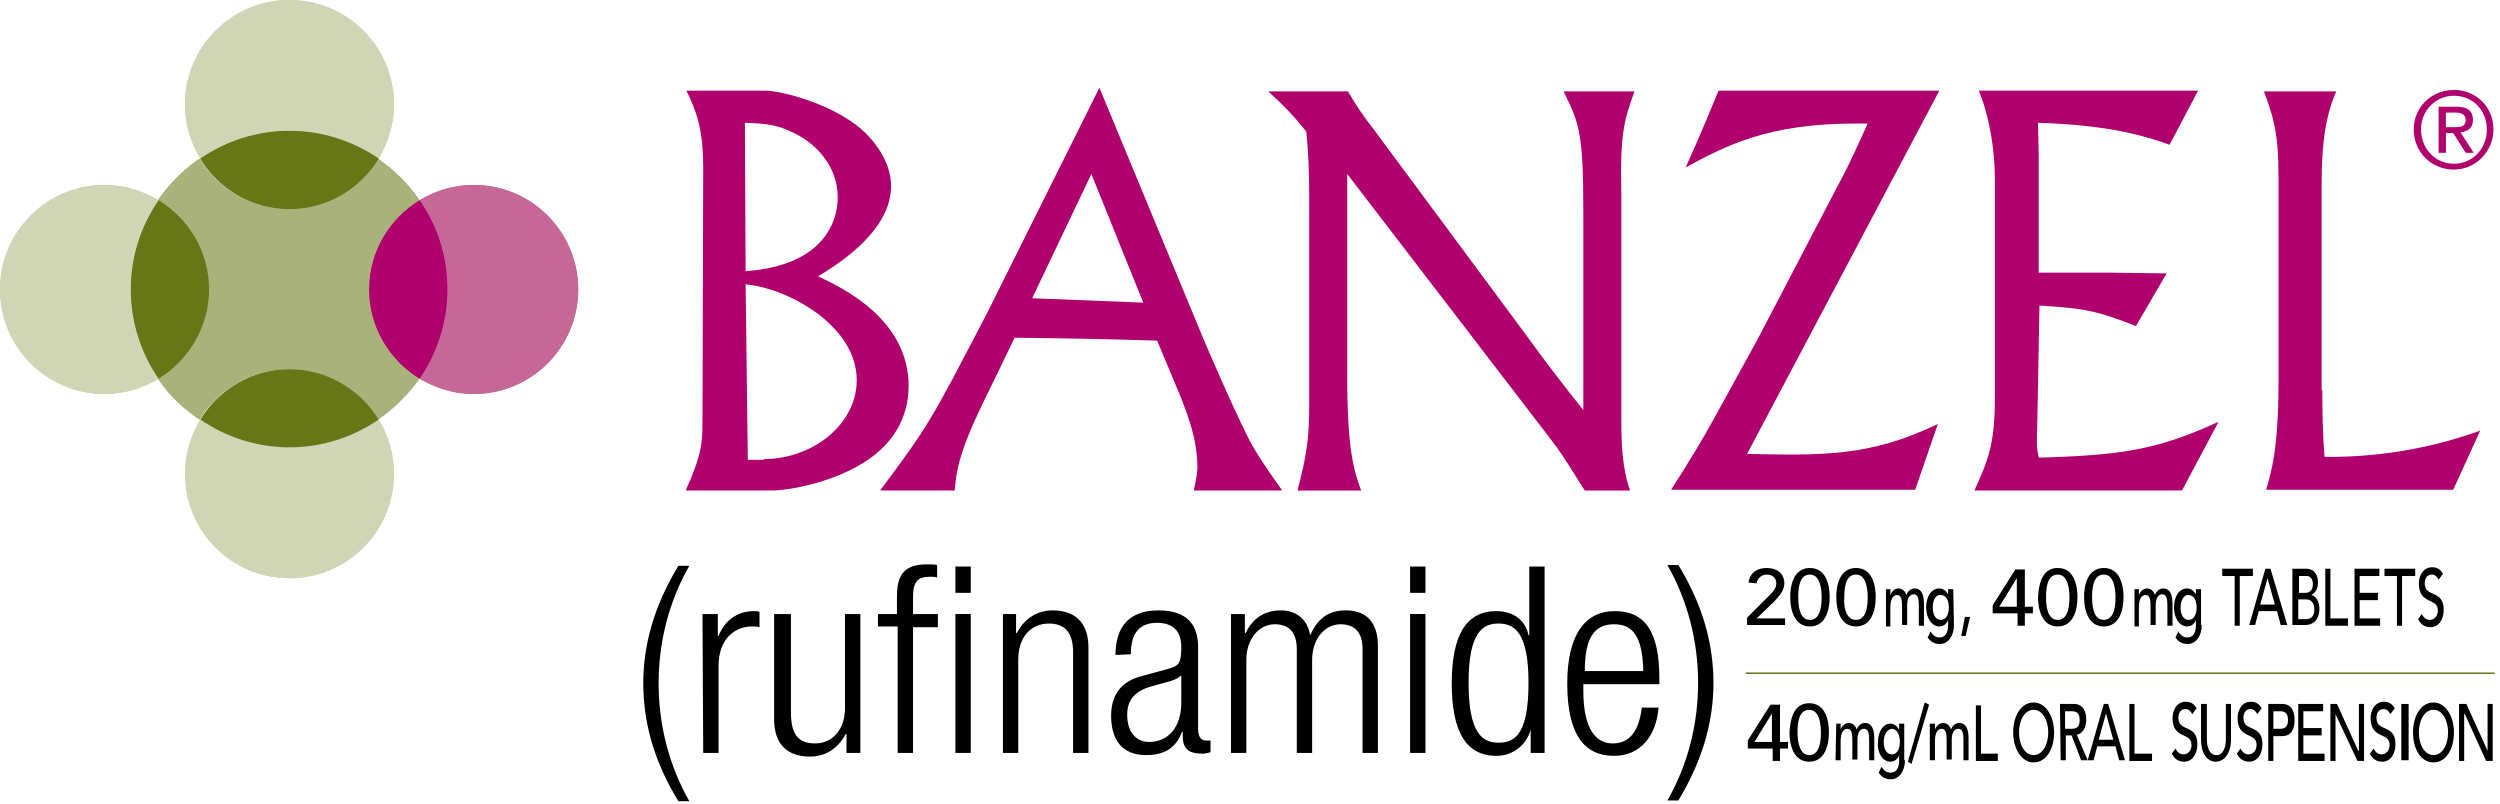 <?xml version="1.0" encoding="utf-8"?>
<!-- Generator: Adobe Illustrator 22.1.0, SVG Export Plug-In . SVG Version: 6.00 Build 0)  -->
<svg version="1.1" id="Layer_1" xmlns="http://www.w3.org/2000/svg" xmlns:xlink="http://www.w3.org/1999/xlink" x="0px" y="0px"
	 viewBox="0 0 342 110" style="enable-background:new 0 0 342 110;" xml:space="preserve">
<style type="text/css">
	.st0{fill:#C56898;}
	.st1{fill:#CFD5B5;}
	.st2{fill:#A9B27B;}
	.st3{fill:#AF006E;}
	.st4{fill:#677718;}
	.st5{fill:none;stroke:#677718;stroke-width:0.205;stroke-linecap:round;}
</style>
<path id="Shape" class="st0" d="M57.4,27.4c2.4,3.5,3.8,7.7,3.8,12.2s-1.4,8.7-3.8,12.2c2.2,1.3,4.7,2.1,7.4,2.1
	c7.9,0,14.3-6.4,14.3-14.3s-6.4-14.3-14.3-14.3C62.1,25.3,59.5,26.1,57.4,27.4z"/>
<path id="Shape_1_" class="st1" d="M21.7,27.4c-2.2-1.3-4.7-2.1-7.4-2.1C6.4,25.3,0,31.7,0,39.6s6.4,14.3,14.3,14.3
	c2.7,0,5.3-0.8,7.4-2.1c-2.4-3.5-3.8-7.7-3.8-12.2C17.9,35,19.3,30.8,21.7,27.4"/>
<path id="Shape_2_" class="st2" d="M57.4,27.4c-1.5-2.2-3.4-4.1-5.7-5.7c-2.5,4.1-7,6.9-12.2,6.9s-9.7-2.8-12.2-6.9
	c-2.2,1.5-4.1,3.4-5.7,5.7c4.1,2.5,6.9,7,6.9,12.2s-2.8,9.7-6.9,12.2c1.5,2.2,3.4,4.1,5.7,5.6c2.5-4.1,7-6.9,12.2-6.9
	s9.7,2.8,12.2,6.9c2.2-1.5,4.1-3.4,5.7-5.6c-4.1-2.5-6.9-7.1-6.9-12.2C50.5,34.4,53.3,29.9,57.4,27.4z"/>
<path id="Shape_3_" class="st3" d="M57.4,27.4c-4.1,2.5-6.9,7-6.9,12.2s2.8,9.7,6.9,12.2c2.4-3.5,3.8-7.7,3.8-12.2
	C61.2,35,59.8,30.8,57.4,27.4"/>
<path id="Shape_4_" class="st4" d="M28.6,39.6c0-5.2-2.8-9.7-6.9-12.2c-2.4,3.5-3.8,7.7-3.8,12.2s1.4,8.7,3.8,12.2
	C25.8,49.3,28.6,44.7,28.6,39.6"/>
<path id="Shape_5_" class="st1" d="M51.8,21.7c1.3-2.2,2.1-4.7,2.1-7.4C53.9,6.4,47.5,0,39.6,0S25.3,6.4,25.3,14.3
	c0,2.7,0.8,5.2,2.1,7.4c3.5-2.4,7.7-3.8,12.2-3.8S48.3,19.3,51.8,21.7"/>
<path id="Shape_6_" class="st4" d="M39.6,28.6c5.2,0,9.7-2.8,12.2-6.9c-3.5-2.4-7.7-3.8-12.2-3.8s-8.7,1.4-12.2,3.8
	C29.9,25.8,34.4,28.6,39.6,28.6"/>
<path id="Shape_7_" class="st1" d="M27.4,57.4c-1.3,2.2-2.1,4.7-2.1,7.4c0,7.9,6.4,14.3,14.3,14.3s14.3-6.4,14.3-14.3
	c0-2.7-0.8-5.3-2.1-7.4c-3.5,2.4-7.7,3.8-12.2,3.8C35,61.2,30.8,59.8,27.4,57.4"/>
<path id="Shape_8_" class="st0" d="M57.4,27.4c2.4,3.5,3.8,7.7,3.8,12.2s-1.4,8.7-3.8,12.2c2.2,1.3,4.7,2.1,7.4,2.1
	c7.9,0,14.3-6.4,14.3-14.3s-6.4-14.3-14.3-14.3C62.1,25.3,59.5,26.1,57.4,27.4z"/>
<path id="Shape_9_" class="st1" d="M21.7,27.4c-2.2-1.3-4.7-2.1-7.4-2.1C6.4,25.3,0,31.7,0,39.6s6.4,14.3,14.3,14.3
	c2.7,0,5.3-0.8,7.4-2.1c-2.4-3.5-3.8-7.7-3.8-12.2C17.9,35,19.3,30.8,21.7,27.4"/>
<path id="Shape_10_" class="st2" d="M57.4,27.4c-1.5-2.2-3.4-4.1-5.7-5.7c-2.5,4.1-7,6.9-12.2,6.9s-9.7-2.8-12.2-6.9
	c-2.2,1.5-4.1,3.4-5.7,5.7c4.1,2.5,6.9,7,6.9,12.2s-2.8,9.7-6.9,12.2c1.5,2.2,3.4,4.1,5.7,5.6c2.5-4.1,7-6.9,12.2-6.9
	s9.7,2.8,12.2,6.9c2.2-1.5,4.1-3.4,5.7-5.6c-4.1-2.5-6.9-7.1-6.9-12.2C50.5,34.4,53.3,29.9,57.4,27.4z"/>
<path id="Shape_11_" class="st3" d="M57.4,27.4c-4.1,2.5-6.9,7-6.9,12.2s2.8,9.7,6.9,12.2c2.4-3.5,3.8-7.7,3.8-12.2
	C61.2,35,59.8,30.8,57.4,27.4"/>
<path id="Shape_12_" class="st4" d="M28.6,39.6c0-5.2-2.8-9.7-6.9-12.2c-2.4,3.5-3.8,7.7-3.8,12.2s1.4,8.7,3.8,12.2
	C25.8,49.3,28.6,44.7,28.6,39.6"/>
<path id="Shape_13_" class="st1" d="M51.8,21.7c1.3-2.2,2.1-4.7,2.1-7.4C53.9,6.4,47.5,0,39.6,0S25.3,6.4,25.3,14.3
	c0,2.7,0.8,5.2,2.1,7.4c3.5-2.4,7.7-3.8,12.2-3.8S48.3,19.3,51.8,21.7"/>
<path id="Shape_14_" class="st4" d="M39.6,28.6c5.2,0,9.7-2.8,12.2-6.9c-3.5-2.4-7.7-3.8-12.2-3.8s-8.7,1.4-12.2,3.8
	C29.9,25.8,34.4,28.6,39.6,28.6"/>
<path id="Shape_15_" class="st1" d="M27.4,57.4c-1.3,2.2-2.1,4.7-2.1,7.4c0,7.9,6.4,14.3,14.3,14.3s14.3-6.4,14.3-14.3
	c0-2.7-0.8-5.3-2.1-7.4c-3.5,2.4-7.7,3.8-12.2,3.8C35,61.2,30.8,59.8,27.4,57.4"/>
<path id="Shape_16_" class="st4" d="M39.6,50.5c-5.2,0-9.7,2.8-12.2,6.9c3.5,2.4,7.7,3.8,12.2,3.8s8.7-1.4,12.2-3.8
	C49.3,53.3,44.7,50.5,39.6,50.5"/>
<path id="Shape_17_" class="st3" d="M104.5,62.8c6.6,0,12.7-4.7,12.7-10.8c0-7.5-9.5-12.6-15.2-13.1l0.3,24h2.2V62.8z M102,37.1
	c10.9-0.8,12.6-7,12.6-10.1c0-4.6-3.4-7.7-6.4-9c-1.9-0.9-3.3-1.1-6.3-1.2L102,37.1z M96.2,23.1c0-4.7-0.6-7.3-2.3-10.7h10.8
	c2.1,0,9.9,1.9,13.9,6c3,3.1,3.3,5.9,3.3,7c0,5-4.6,9.2-10,12.4c3.2,1.5,12.4,5.8,12.4,15c0,2.4-0.7,5.6-3.4,8.3
	c-4.4,4.5-12.6,6-15.3,6H93.8c2.3-5.1,2.3-6.7,2.3-9.8L96.2,23.1L96.2,23.1z"/>
<path id="Shape_18_" class="st3" d="M156.4,41.4l-7.1-17.6l-8.1,17L156.4,41.4z M163.9,44.6c1.5,3.7,6,13.9,7.4,16.3
	c0.5,0.9,1.4,2.4,4.1,6.2h-12.1c0.5-2.1,0.5-2.8,0.5-3.2c0-3.8-1.3-7-2.2-9.4l-3.3-7.9c-6.6-0.2-10.8-0.3-19.5-0.4l-3,6.2
	c-4.1,8.2-4.9,11-5.2,14.7h-10.2c6.7-9,6.9-9.4,14.7-24.4L150.4,12L163.9,44.6z"/>
<path id="Shape_19_" class="st3" d="M208.6,45.6c2.6,3.6,5.2,7,8,10.5V28.9c0-10.9-0.6-12.1-2.7-16.4h9.7c-1.4,3.9-2,5.7-1.8,14.1
	v31c0,2.8,0.1,6.5,1.2,9.5h-6.2c-1.5-2.3-2.8-4.6-4.5-6.8l-28-36.5v27.8c0,10.2,1,13,1.9,15.5h-8.7c1.3-5,1.6-7.2,1.6-11.9V27
	c0-3.3-0.1-6.1-0.4-9c-1.6-2-2.8-3.3-5.2-5.5h10.9c1.2,2,1.6,2.7,3.6,5.3L208.6,45.6z"/>
<path id="Shape_20_" class="st3" d="M239,62.1c10.2,0.2,16.8,0.4,26.1-4.1l-3.1,9h-33.4c2.2-3.4,4.4-7,6.3-10.5l5.6-10.2L251.1,26
	c1.6-3,2-3.8,4.4-9.1h-1.7c-12.1,0-17.8,3.1-23.2,6c2-4.4,3.8-8.8,4.5-10.5h30.2L239,62.1z"/>
<path id="Shape_21_" class="st3" d="M296.8,19.8c-3.1-1.1-8-2.7-18-3l0.1,4.6v15.9h9.9l7.6,0.1l-4.2,7.2c-5.4-2.1-6.9-2.4-13.2-2.8
	L278.7,58c-0.1,2.8-0.1,3.1,0.2,4.6c11.7-0.3,16.5-1.2,24.6-4.9l-5,9.4h-28.4c1.8-4,2.8-6.2,2.8-12.6v-30c0-3.8-0.7-8.5-2.2-12.1h30
	L296.8,19.8z"/>
<path id="Shape_22_" class="st3" d="M317.7,53.4c0,2.2,0,5.5,0.3,9.1c8.7,0.1,16.1-1.7,21.3-3.6l-3.7,8.1H310
	c0.7-2.3,1.7-5.6,1.7-14.8V24c0-6-0.8-8.3-2-11.5h9.9c-1.8,4.1-2,8.6-2,13.1v27.8H317.7z"/>
<path id="Shape_23_" d="M94.3,77.4c-2.8,4.9-4.2,10.4-4.2,16.1c0,5.6,1.4,11.2,4.2,16.1h-1.5c-3.5-5.7-4.8-11.1-4.8-16.1
	s1.3-10.3,4.8-16.1H94.3z"/>
<path id="Shape_24_" d="M96.1,84h2.1v3h0.1c0.8-2.1,2.6-3.4,4.8-3.4c0.3,0,0.5,0,0.8,0.1v2.1c-0.4-0.1-0.7-0.1-1-0.1
	c-2.4,0-4.6,1.7-4.6,5.4V103h-2.1L96.1,84L96.1,84z"/>
<path id="Shape_25_" d="M106.1,84h2.1v13.4c0,3.1,1,4.3,3.3,4.3c2.4,0,4.1-1.9,4.1-4.9V84h2.1v19h-1.9v-2.6h-0.1
	c-1.1,2.1-2.9,3.1-4.9,3.1c-2.9,0-4.9-1.5-4.9-5.1V84H106.1z"/>
<path id="Shape_26_" d="M122.7,85.7h-2.6V84h2.6v-2.2c0-2.6,0.5-4.6,4.1-4.6c0.6,0,1,0,1.4,0.1V79c-0.3-0.1-0.6-0.1-1-0.1
	c-1.6,0-2.3,0.6-2.3,2.8V84h3.4v1.8h-3.4V103h-2.1V85.7H122.7z"/>
<path id="Shape_27_" d="M130.7,103h2.1V84h-2.1V103z M130.7,81.1h2.1v-3.6h-2.1V81.1z"/>
<g id="Group_1_" transform="translate(137, 83)">
	<path id="Shape_28_" d="M0.1,1H2v2.6h0.1C3.2,1.5,5,0.5,7,0.5c2.9,0,4.9,1.5,4.9,5.1V20H9.8V6.2c0-2.6-1.1-3.9-3.3-3.9
		C4,2.3,2.3,4.2,2.3,7.2V20H0.2V1H0.1z"/>
	<path id="Shape_29_" d="M24.7,9.2L24.7,9.2c-0.3,0.6-1.5,1-2.4,1.2l-1.8,0.5c-2.1,0.6-3.3,1.7-3.3,3.9s1.1,3.7,3,3.7
		c2.6,0,4.4-2,4.4-5.4V9.2H24.7z M15.6,6.6c0-3.9,1.9-6.1,5.9-6.1c3.9,0,5.4,2,5.4,5v11.2c0,1.1,0.4,1.6,1.1,1.6h0.6v1.6
		c-0.4,0.1-0.7,0.2-1,0.2c-1.7,0-2.8-0.4-2.8-2.4v-0.6h-0.1c-0.9,2.5-2.8,3.2-4.9,3.2c-3.3,0-4.8-2.1-4.8-5.4c0-2.5,1.1-4.5,3.8-5.3
		l4-1.1c1.5-0.4,1.8-0.8,1.8-3c0-2.4-1.4-3.3-3.3-3.3c-2.5,0-3.6,1.5-3.6,4.3L15.6,6.6L15.6,6.6z"/>
	<path id="Shape_30_" d="M31.4,1h1.9v2.6h0.1c1-2.1,2.7-3.1,4.8-3.1c2.3,0,3.7,1.4,4,3.3h0.1c0.9-2.1,2.4-3.3,4.8-3.3
		c2.7,0,4.4,1.5,4.4,4.9V20h-2.1V5.8c0-2.2-1-3.4-3-3.4c-2.1,0-3.9,1.9-3.9,4.9V20h-2.1V5.8c0-2.2-1-3.4-3-3.4
		c-2.1,0-3.9,1.9-3.9,4.9V20h-2.1V1L31.4,1z"/>
</g>
<path id="Shape_31_" d="M192.9,103h2.1V84h-2.1V103z M192.9,81.1h2.1v-3.6h-2.1V81.1z"/>
<g id="Group_2_" transform="translate(198, 12)">
	<path id="Shape_32_" d="M7,89.6c2.2,0,4.1-1.1,4.1-8.2c0-7-2-8.1-4.1-8.1s-4.1,1.1-4.1,8.1C2.9,88.5,4.9,89.6,7,89.6L7,89.6z
		 M11.4,87.8L11.4,87.8c-0.6,2.2-2.5,3.6-4.7,3.6c-4.2,0-6.1-3.4-6.1-9.9s1.9-9.9,6.1-9.9c2.4,0,4,1.3,4.4,3.3h0.1v-9.4h2.1V91h-1.9
		V87.8z"/>
	<path id="Shape_33_" d="M26.8,79.8c-0.1-4.7-1.4-6.4-4-6.4s-4,1.7-4,6.4H26.8z M28.9,84.7c-0.3,4-2.5,6.7-6.1,6.7
		c-4,0-6.4-2.8-6.4-9.9c0-6.6,2.4-9.9,6.5-9.9c4.2,0,6.1,2.9,6.1,9.2v0.8H18.6v0.9c0,5.5,1.9,7.2,4,7.2c2.3,0,3.6-1.6,4-4.9h2.3
		V84.7z"/>
	<path id="Shape_34_" d="M30.1,97.5c2.8-4.9,4.2-10.4,4.2-16.1c0-5.6-1.4-11.2-4.2-16.1h1.5c3.5,5.7,4.8,11.1,4.8,16.1
		s-1.3,10.3-4.8,16.1H30.1z"/>
	<path id="Shape_35_" class="st3" d="M136.6,5.4h1c0.9,0,1.7,0,1.7-1c0-0.8-0.7-1-1.4-1h-1.3V5.4z M135.6,2.6h2.5
		c1.5,0,2.2,0.6,2.2,1.8c0,1.1-0.7,1.6-1.7,1.7l1.8,2.8h-1.1l-1.7-2.7h-1v2.7h-1V2.6z M137.7,10.4c2.5,0,4.5-2,4.5-4.7
		c0-2.6-1.9-4.6-4.5-4.6c-2.5,0-4.5,2-4.5,4.6C133.2,8.4,135.2,10.4,137.7,10.4L137.7,10.4z M137.7,0.3c3,0,5.4,2.3,5.4,5.4
		s-2.5,5.5-5.4,5.5c-3,0-5.5-2.3-5.5-5.5C132.2,2.6,134.7,0.3,137.7,0.3L137.7,0.3z"/>
</g>
<path id="Shape_36_" class="st5" d="M341.2,92.1H238.9"/>
<g id="Group_3_" transform="translate(239, 77)">
	<path id="Shape_37_" d="M0,7.5l3.1-3.1C3.5,4,4,3.5,4,2.8C4,2,3.4,1.6,2.7,1.6S1.4,2.1,1.3,2.8L0.2,2.7c0.2-1.4,1.2-2,2.5-2
		s2.4,0.7,2.4,2.1c0,1-0.7,1.7-1.3,2.4L1.3,7.6h3.9v0.9H0V7.5z"/>
	<path id="Shape_38_" d="M8.6,7.8c1.5,0,1.6-2.1,1.6-3.1c0-1.1-0.2-3.1-1.6-3.1C7.1,1.6,7,3.6,7,4.7C7,5.7,7.1,7.8,8.6,7.8 M8.6,0.7
		c2.2,0,2.7,2.3,2.7,4c0,1.6-0.5,4-2.7,4s-2.7-2.4-2.7-4C5.9,3,6.4,0.7,8.6,0.7"/>
	<path id="Shape_39_" d="M14.9,7.8c1.5,0,1.6-2.1,1.6-3.1c0-1.1-0.2-3.1-1.6-3.1c-1.5,0-1.6,2-1.6,3.1C13.2,5.7,13.4,7.8,14.9,7.8
		 M14.9,0.7c2.2,0,2.7,2.3,2.7,4c0,1.6-0.5,4-2.7,4s-2.7-2.4-2.7-4C12.2,3,12.7,0.7,14.9,0.7"/>
	<path id="Shape_40_" d="M19,3.6h0.6v0.8l0,0c0.1-0.3,0.5-0.9,1.1-0.9c0.5,0,0.9,0.3,1.1,0.9c0.2-0.6,0.7-0.9,1.1-0.9
		c1.1,0,1.3,1.1,1.3,2.2v2.9h-0.7V5.8c0-0.8-0.1-1.5-0.7-1.5c-0.6,0-0.9,0.6-0.9,1.5v2.7h-0.7V6c0-1-0.1-1.6-0.7-1.6
		c-0.5,0-0.9,0.5-0.9,1.7v2.6H19V3.6z"/>
	<path id="Shape_41_" d="M25.4,6.1c0,1,0.4,1.7,1.1,1.7s1.1-0.7,1.1-1.7s-0.4-1.7-1.1-1.7C25.8,4.3,25.4,5.1,25.4,6.1L25.4,6.1z
		 M28.3,8.5c0,1.5-0.8,2.6-1.9,2.6c-0.7,0-1.2-0.2-1.7-0.9l0.4-0.8c0.3,0.5,0.7,0.8,1.2,0.8c1,0,1.2-0.9,1.2-1.7V7.8l0,0
		c-0.2,0.6-0.7,0.9-1.2,0.9c-1,0-1.8-1.1-1.8-2.6s0.7-2.6,1.8-2.6c0.5,0,0.9,0.3,1.2,0.8l0,0V3.6h0.7L28.3,8.5L28.3,8.5z"/>
</g>
<polygon id="Shape_42_" points="268.8,84.4 268.3,87 268.9,87 269.5,84.4 "/>
<path id="Shape_43_" d="M275.9,79.1L275.9,79.1l-2.4,3.9h2.4V79.1z M275.9,83.9h-3.3v-1.1l3.1-4.9h1.3V83h1.1v0.9H277v1.7h-1v-1.7
	H275.9z"/>
<g id="Group_4_" transform="translate(278, 77)">
	<path id="Shape_44_" d="M3.5,7.8c1.5,0,1.6-2.1,1.6-3.1c0-1.1-0.2-3.1-1.6-3.1c-1.5,0-1.6,2-1.6,3.1C1.9,5.7,2,7.8,3.5,7.8
		 M3.5,0.7c2.2,0,2.7,2.3,2.7,4c0,1.6-0.5,4-2.7,4s-2.7-2.4-2.7-4C0.9,3,1.3,0.7,3.5,0.7"/>
	<path id="Shape_45_" d="M9.8,7.8c1.5,0,1.6-2.1,1.6-3.1c0-1.1-0.2-3.1-1.6-3.1c-1.5,0-1.6,2-1.6,3.1C8.2,5.7,8.3,7.8,9.8,7.8
		 M9.8,0.7c2.2,0,2.7,2.3,2.7,4c0,1.6-0.5,4-2.7,4s-2.7-2.4-2.7-4C7.1,3,7.6,0.7,9.8,0.7"/>
	<path id="Shape_46_" d="M14,3.6h0.6v0.8l0,0c0.1-0.3,0.5-0.9,1.1-0.9c0.5,0,0.9,0.3,1.1,0.9c0.2-0.6,0.7-0.9,1.1-0.9
		c1.1,0,1.3,1.1,1.3,2.2v2.9h-0.7V5.8c0-0.8-0.1-1.5-0.7-1.5c-0.6,0-0.9,0.6-0.9,1.5v2.7h-0.7V6c0-1-0.1-1.6-0.7-1.6
		c-0.5,0-0.9,0.5-0.9,1.7v2.6H14V3.6z"/>
	<path id="Shape_47_" d="M20.3,6.1c0,1,0.4,1.7,1.1,1.7c0.7,0,1.1-0.7,1.1-1.7s-0.4-1.7-1.1-1.7C20.8,4.3,20.3,5.1,20.3,6.1
		L20.3,6.1z M23.2,8.5c0,1.5-0.8,2.6-1.9,2.6c-0.7,0-1.2-0.2-1.7-0.9L20,9.4c0.3,0.5,0.7,0.8,1.2,0.8c1,0,1.2-0.9,1.2-1.7V7.8l0,0
		c-0.2,0.6-0.7,0.9-1.2,0.9c-1,0-1.8-1.1-1.8-2.6s0.7-2.6,1.8-2.6c0.5,0,0.9,0.3,1.2,0.8l0,0V3.6h0.7v4.9H23.2z"/>
</g>
<polygon id="Shape_48_" points="305.7,78.8 304,78.8 304,77.8 308.2,77.8 308.2,78.8 306.4,78.8 306.4,85.6 305.7,85.6 "/>
<path id="Shape_49_" d="M311.2,82.7l-1-3.6l0,0l-1,3.6H311.2z M309.9,77.8h0.7l2.3,7.7H312l-0.5-1.9H309l-0.5,1.9h-0.8L309.9,77.8z"
	/>
<path id="Shape_50_" d="M314.4,84.7h1.1c0.4,0,1.1-0.2,1.1-1.3c0-0.9-0.4-1.4-1.1-1.4h-1.1V84.7z M314.4,81.1h1c0.5,0,1-0.3,1-1.2
	c0-0.6-0.3-1.1-0.8-1.1h-1.1v2.3H314.4z M313.7,77.8h1.8c0.9,0,1.6,0.6,1.6,1.9c0,0.9-0.4,1.4-0.9,1.7l0,0c0.6,0.1,1.1,0.9,1.1,1.9
	c0,1.4-0.8,2.2-1.9,2.2h-1.8v-7.7H313.7z"/>
<polygon id="Shape_51_" points="318.1,77.8 318.8,77.8 318.8,84.6 321.2,84.6 321.2,85.6 318.1,85.6 "/>
<polygon id="Shape_52_" points="322.1,77.8 325.5,77.8 325.5,78.8 322.8,78.8 322.8,81.1 325.3,81.1 325.3,82.1 322.8,82.1 
	322.8,84.6 325.6,84.6 325.6,85.6 322.1,85.6 "/>
<polygon id="Shape_53_" points="327.9,78.8 326.2,78.8 326.2,77.8 330.4,77.8 330.4,78.8 328.6,78.8 328.6,85.6 327.9,85.6 "/>
<path id="Shape_54_" d="M331.3,84c0.3,0.6,0.7,0.8,1.1,0.8c0.5,0,1.1-0.4,1.1-1.3c0-1.8-2.6-0.7-2.6-3.7c0-0.9,0.5-2.2,1.8-2.2
	c0.6,0,1.1,0.2,1.5,0.9l-0.6,0.8c-0.2-0.4-0.5-0.7-0.9-0.7c-0.8,0-1,0.7-1,1.2c0,2,2.6,0.8,2.6,3.6c0,1.5-0.8,2.4-1.8,2.4
	c-0.7,0-1.3-0.3-1.7-1.1L331.3,84z"/>
<path id="Shape_55_" d="M242.4,97.6L242.4,97.6l-2.4,3.9h2.4V97.6z M242.4,102.4h-3.3v-1.1l3.1-4.9h1.3v5.1h1.1v0.9h-1.1v1.7h-1
	v-1.7H242.4z"/>
<path id="Shape_56_" d="M247.5,103.3c1.5,0,1.6-2.1,1.6-3.1c0-1.1-0.2-3.1-1.6-3.1c-1.5,0-1.6,2-1.6,3.1
	C245.9,101.2,246.1,103.3,247.5,103.3 M247.5,96.2c2.2,0,2.7,2.3,2.7,4c0,1.6-0.5,4-2.7,4s-2.7-2.4-2.7-4
	C244.9,98.5,245.3,96.2,247.5,96.2"/>
<path id="Shape_57_" d="M251.2,99h0.6v0.8l0,0c0.1-0.3,0.5-0.9,1.1-0.9c0.5,0,0.9,0.3,1.1,0.9c0.2-0.6,0.7-0.9,1.1-0.9
	c1.1,0,1.3,1.1,1.3,2.2v2.9h-0.7v-2.8c0-0.8-0.1-1.5-0.7-1.5s-0.9,0.6-0.9,1.5v2.7h-0.7v-2.6c0-1-0.1-1.6-0.7-1.6
	c-0.5,0-0.9,0.5-0.9,1.7v2.6h-0.7L251.2,99L251.2,99z"/>
<path id="Shape_58_" d="M257.7,101.5c0,1,0.4,1.7,1.1,1.7c0.7,0,1.1-0.7,1.1-1.7s-0.4-1.8-1.1-1.8
	C258.1,99.8,257.7,100.5,257.7,101.5L257.7,101.5z M260.6,104c0,1.5-0.8,2.6-1.9,2.6c-0.7,0-1.2-0.2-1.7-0.9l0.4-0.8
	c0.3,0.5,0.7,0.8,1.2,0.8c1,0,1.2-0.9,1.2-1.7v-0.7l0,0c-0.2,0.6-0.7,0.9-1.2,0.9c-1,0-1.8-1.1-1.7-2.6c0-1.5,0.7-2.6,1.7-2.6
	c0.5,0,0.9,0.3,1.2,0.8l0,0V99h0.7v5H260.6z"/>
<polygon id="Shape_59_" points="261.5,104.5 261,104.2 263.3,96.1 263.9,96.4 "/>
<path id="Shape_60_" d="M264.1,99h0.6v0.8l0,0c0.1-0.3,0.5-0.9,1.1-0.9c0.5,0,0.9,0.3,1.1,0.9c0.2-0.6,0.7-0.9,1.1-0.9
	c1.1,0,1.3,1.1,1.3,2.2v2.9h-0.7v-2.8c0-0.8-0.1-1.5-0.7-1.5s-0.9,0.6-0.9,1.5v2.7h-0.7v-2.6c0-1-0.1-1.6-0.7-1.6
	c-0.5,0-0.9,0.5-0.9,1.7v2.6H264v-5H264.1z"/>
<polygon id="Shape_61_" points="270.3,96.5 271,96.5 271,103.1 273.3,103.1 273.3,104.1 270.3,104.1 "/>
<g id="Group_6_" transform="translate(275, 96)">
	<path id="Shape_62_" d="M5.2,4.2c0-1.7-0.8-3.1-2-3.1s-2,1.4-2,3.1s0.8,3.1,2,3.1S5.2,5.9,5.2,4.2 M0.4,4.2c0-2.3,1.1-4.1,2.8-4.1
		C4.8,0.1,6,1.9,6,4.2S4.9,8.3,3.2,8.3C1.6,8.3,0.4,6.5,0.4,4.2"/>
	<path id="Shape_63_" d="M7.5,3.7h0.9c0.6,0,1.1-0.2,1.1-1.2c0-1.1-0.6-1.2-1.1-1.2H7.5V3.7z M6.8,0.3h1.9c1.4,0,1.7,1.2,1.7,2.2
		s-0.5,1.9-1.3,2L10.6,8H9.7L8.4,4.6H7.6V8H6.9L6.8,0.3L6.8,0.3z"/>
</g>
<path id="Shape_64_" d="M289.1,101.2l-1-3.6l0,0l-1,3.6H289.1z M287.8,96.3h0.6l2.3,7.7h-0.8l-0.5-1.9h-2.5l-0.5,1.9h-0.8
	L287.8,96.3z"/>
<polygon id="Shape_65_" points="291.3,96.3 292,96.3 292,103.1 294.4,103.1 294.4,104.1 291.3,104.1 "/>
<g id="Group_7_" transform="translate(297, 96)">
	<path id="Shape_66_" d="M0.6,6.4C0.9,7,1.3,7.2,1.7,7.2c0.5,0,1.1-0.4,1.1-1.3c0-1.8-2.6-0.7-2.6-3.7C0.2,1.3,0.7,0,2,0
		c0.6,0,1.1,0.2,1.5,0.9L2.9,1.7C2.7,1.3,2.4,1,2,1C1.2,1,1,1.7,1,2.2c0,2,2.6,0.8,2.6,3.6c0,1.5-0.8,2.4-1.8,2.4
		c-0.7,0-1.3-0.3-1.7-1.1L0.6,6.4z"/>
	<path id="Shape_67_" d="M4.9,0.3v4.8c0,1,0.3,2.2,1.3,2.2s1.3-1.2,1.3-2.2V0.3h0.7v4.9c0,1.8-0.9,3-2.1,3s-2-1.2-2-3V0.3H4.9z"/>
	<path id="Shape_68_" d="M9.5,6.4c0.3,0.6,0.7,0.8,1.1,0.8c0.5,0,1.1-0.4,1.1-1.3c0-1.8-2.6-0.7-2.6-3.7C9.1,1.3,9.6,0,10.9,0
		c0.6,0,1.1,0.2,1.5,0.9l-0.6,0.8C11.6,1.3,11.3,1,10.9,1c-0.8,0-1,0.7-1,1.2c0,2,2.6,0.8,2.6,3.6c0,1.5-0.8,2.4-1.8,2.4
		C10,8.2,9.4,7.9,9,7.1L9.5,6.4z"/>
	<path id="Shape_69_" d="M14,3.7h0.9c0.6,0,1.1-0.2,1.1-1.2c0-1.1-0.6-1.2-1.1-1.2H14V3.7z M13.3,0.3h1.9c1.4,0,1.7,1.2,1.7,2.2
		s-0.3,2.2-1.7,2.2H14v3.4h-0.7V0.3z"/>
</g>
<polygon id="Shape_70_" points="314.4,96.3 317.8,96.3 317.8,97.3 315.1,97.3 315.1,99.6 317.6,99.6 317.6,100.6 315.1,100.6 
	315.1,103.1 318,103.1 318,104.1 314.4,104.1 "/>
<polygon id="Shape_71_" points="318.8,96.3 319.7,96.3 322.6,102.7 322.7,102.7 322.7,96.3 323.4,96.3 323.4,104.1 322.5,104.1 
	319.5,97.7 319.5,97.7 319.5,104.1 318.8,104.1 "/>
<path id="Shape_72_" d="M324.7,102.4c0.3,0.6,0.7,0.8,1.1,0.8c0.5,0,1.1-0.4,1.1-1.3c0-1.8-2.6-0.7-2.6-3.7c0-0.9,0.5-2.2,1.8-2.2
	c0.6,0,1.1,0.2,1.5,0.9l-0.6,0.8c-0.2-0.4-0.5-0.7-0.9-0.7c-0.8,0-1,0.7-1,1.2c0,2,2.6,0.8,2.6,3.6c0,1.5-0.8,2.4-1.8,2.4
	c-0.7,0-1.3-0.3-1.7-1.1L324.7,102.4z"/>
<rect id="Rectangle-path" x="328.5" y="96.3" width="1" height="7.7"/>
<path id="Shape_73_" d="M334.9,100.2c0-1.7-0.8-3.1-2-3.1c-1.2,0-2,1.4-2,3.1c0,1.7,0.8,3.1,2,3.1
	C334.1,103.3,334.9,101.9,334.9,100.2 M330.1,100.2c0-2.3,1.1-4.1,2.8-4.1c1.6,0,2.8,1.8,2.8,4.1c0,2.3-1.1,4.1-2.8,4.1
	C331.2,104.3,330.1,102.5,330.1,100.2"/>
<polygon id="Shape_74_" points="340.3,96.3 340.3,102.7 340.3,102.7 337.4,96.3 336.4,96.3 336.4,104.1 337.1,104.1 337.1,97.7 
	337.2,97.7 340.1,104.1 341,104.1 341,96.3 "/>
</svg>
